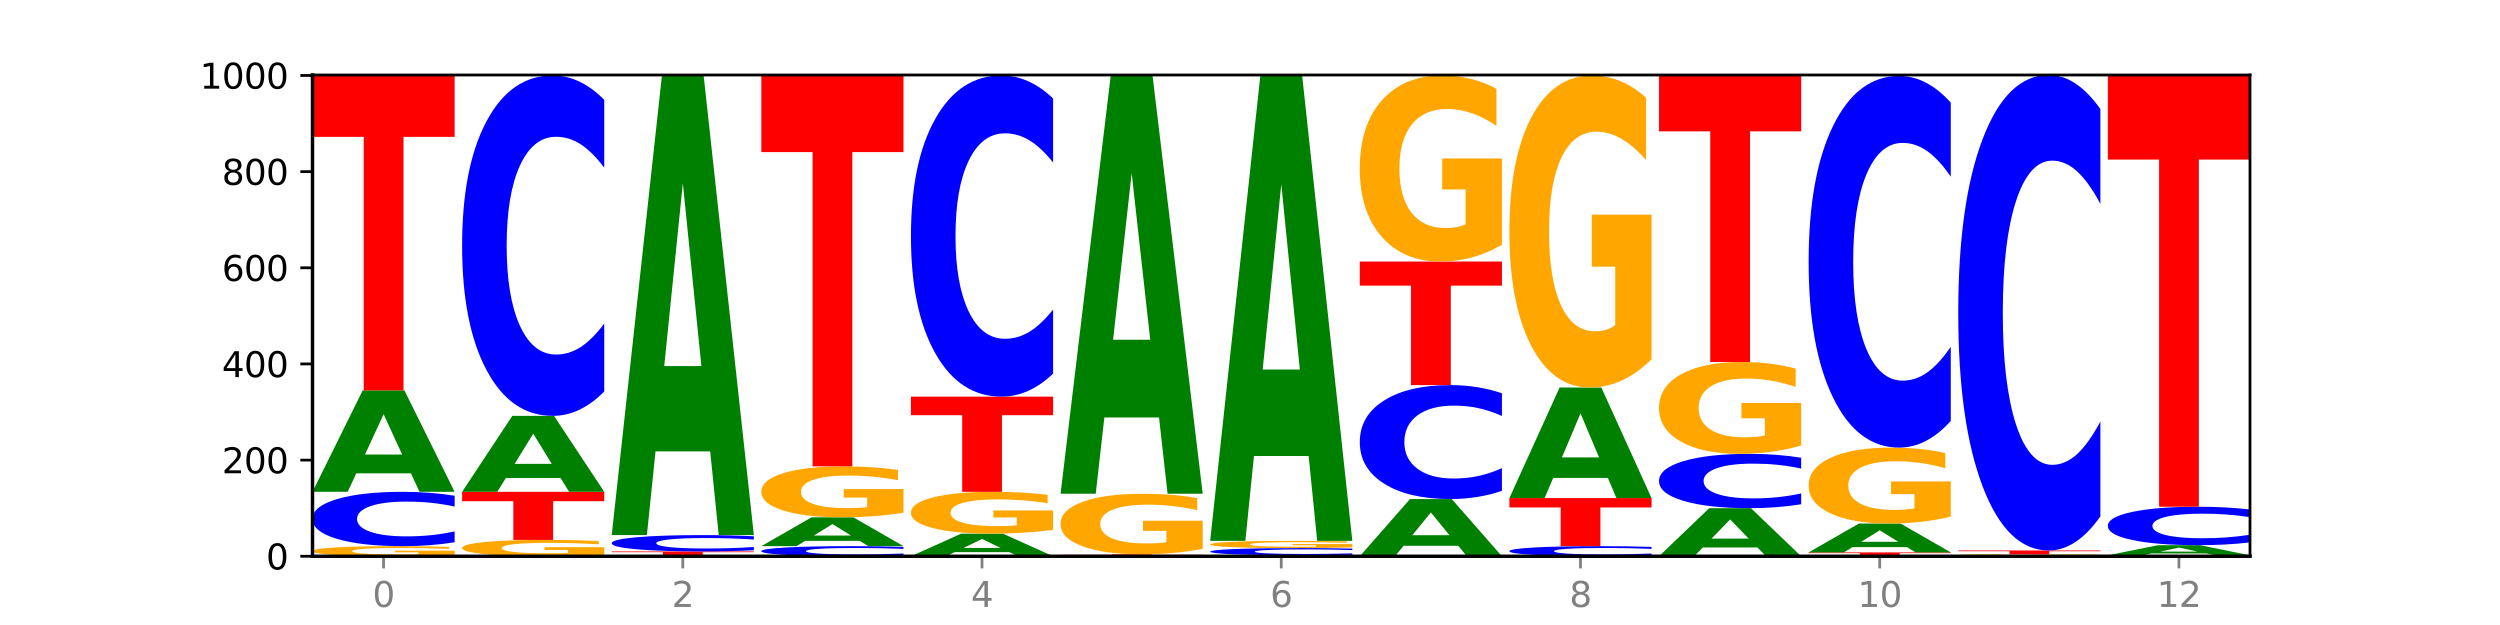 <?xml version="1.0" encoding="utf-8" standalone="no"?>
<!DOCTYPE svg PUBLIC "-//W3C//DTD SVG 1.1//EN"
  "http://www.w3.org/Graphics/SVG/1.1/DTD/svg11.dtd">
<svg xmlns:xlink="http://www.w3.org/1999/xlink" width="720pt" height="180pt" viewBox="0 0 720 180" xmlns="http://www.w3.org/2000/svg" version="1.1">
 <defs>
  <style type="text/css">*{stroke-linejoin: round; stroke-linecap: butt}</style>
 </defs>
 <g id="figure_1">
  <g id="patch_1">
   <path d="M 0 180 
L 720 180 
L 720 0 
L 0 0 
z
" style="fill: #ffffff"/>
  </g>
  <g id="axes_1">
   <g id="patch_2">
    <path d="M 90 160.2 
L 648 160.2 
L 648 21.6 
L 90 21.6 
z
" style="fill: #ffffff"/>
   </g>
   <g id="line2d_1">
    <path d="M 90 160.2 
L 648 160.2 
" clip-path="url(#p8a6b52ed15)" style="fill: none; stroke: #000000; stroke-width: 0.5; stroke-linecap: square"/>
   </g>
   <g id="patch_3">
    <path d="M 130.934 159.937 
Q 126.806 160.068 122.366 160.135 
Q 117.926 160.2 113.192 160.2 
Q 102.495 160.2 96.247 159.808 
Q 90 159.417 90 158.747 
Q 90 158.07 96.358 157.681 
Q 102.724 157.292 113.797 157.292 
Q 118.063 157.292 121.971 157.345 
Q 125.889 157.397 129.356 157.501 
L 129.356 158.08 
Q 125.779 157.948 122.237 157.882 
Q 118.696 157.816 115.137 157.816 
Q 108.55 157.816 104.981 158.058 
Q 101.412 158.298 101.412 158.747 
Q 101.412 159.192 104.853 159.434 
Q 108.293 159.676 114.623 159.676 
Q 116.348 159.676 117.825 159.662 
Q 119.302 159.648 120.476 159.618 
L 120.476 159.074 
L 113.733 159.074 
L 113.733 158.589 
L 130.934 158.589 
L 130.934 159.937 
z
" clip-path="url(#p8a6b52ed15)" style="fill: #ffa600"/>
   </g>
   <g id="patch_4">
    <path d="M 130.934 156.171 
Q 127.51 156.727 123.808 157.008 
Q 120.105 157.292 116.073 157.292 
Q 104.047 157.292 97.024 155.185 
Q 90 153.078 90 149.474 
Q 90 145.857 97.024 143.753 
Q 104.047 141.646 116.073 141.646 
Q 120.105 141.646 123.808 141.931 
Q 127.51 142.212 130.934 142.768 
L 130.934 145.887 
Q 127.479 145.15 124.127 144.807 
Q 120.776 144.464 117.073 144.464 
Q 110.431 144.464 106.625 145.799 
Q 102.83 147.131 102.83 149.474 
Q 102.83 151.808 106.625 153.142 
Q 110.431 154.474 117.073 154.474 
Q 120.776 154.474 124.127 154.131 
Q 127.479 153.786 130.934 153.049 
L 130.934 156.171 
z
" clip-path="url(#p8a6b52ed15)" style="fill: #0000ff"/>
   </g>
   <g id="patch_5">
    <path d="M 118.355 136.324 
L 102.613 136.324 
L 100.127 141.646 
L 90 141.646 
L 104.462 112.431 
L 116.472 112.431 
L 130.934 141.646 
L 120.816 141.646 
L 118.355 136.324 
z
M 105.123 130.902 
L 115.819 130.902 
L 110.48 119.281 
L 105.123 130.902 
z
" clip-path="url(#p8a6b52ed15)" style="fill: #008000"/>
   </g>
   <g id="patch_6">
    <path d="M 90 21.738 
L 130.934 21.738 
L 130.934 39.426 
L 116.208 39.426 
L 116.208 112.431 
L 104.755 112.431 
L 104.755 39.426 
L 90 39.426 
L 90 21.738 
z
" clip-path="url(#p8a6b52ed15)" style="fill: #ff0000"/>
   </g>
   <g id="patch_7">
    <path d="M 174.023 159.774 
Q 169.895 159.987 165.455 160.094 
Q 161.014 160.2 156.281 160.2 
Q 145.584 160.2 139.336 159.566 
Q 133.089 158.932 133.089 157.848 
Q 133.089 156.751 139.446 156.121 
Q 145.813 155.492 156.886 155.492 
Q 161.152 155.492 165.06 155.578 
Q 168.977 155.662 172.445 155.83 
L 172.445 156.768 
Q 168.867 156.553 165.326 156.447 
Q 161.785 156.34 158.226 156.34 
Q 151.639 156.34 148.07 156.731 
Q 144.501 157.121 144.501 157.848 
Q 144.501 158.567 147.941 158.96 
Q 151.382 159.352 157.712 159.352 
Q 159.437 159.352 160.914 159.33 
Q 162.391 159.306 163.565 159.258 
L 163.565 158.377 
L 156.822 158.377 
L 156.822 157.592 
L 174.023 157.592 
L 174.023 159.774 
z
" clip-path="url(#p8a6b52ed15)" style="fill: #ffa600"/>
   </g>
   <g id="patch_8">
    <path d="M 133.089 141.646 
L 174.023 141.646 
L 174.023 144.347 
L 159.296 144.347 
L 159.296 155.492 
L 147.844 155.492 
L 147.844 144.347 
L 133.089 144.347 
L 133.089 141.646 
z
" clip-path="url(#p8a6b52ed15)" style="fill: #ff0000"/>
   </g>
   <g id="patch_9">
    <path d="M 161.444 137.661 
L 145.701 137.661 
L 143.216 141.646 
L 133.089 141.646 
L 147.551 119.769 
L 159.561 119.769 
L 174.023 141.646 
L 163.905 141.646 
L 161.444 137.661 
z
M 148.212 133.601 
L 158.908 133.601 
L 153.569 124.899 
L 148.212 133.601 
z
" clip-path="url(#p8a6b52ed15)" style="fill: #008000"/>
   </g>
   <g id="patch_10">
    <path d="M 174.023 112.742 
Q 170.599 116.225 166.897 117.987 
Q 163.194 119.769 159.161 119.769 
Q 147.136 119.769 140.112 106.566 
Q 133.089 93.363 133.089 70.784 
Q 133.089 48.124 140.112 34.942 
Q 147.136 21.738 159.161 21.738 
Q 163.194 21.738 166.897 23.52 
Q 170.599 25.282 174.023 28.765 
L 174.023 48.307 
Q 170.568 43.69 167.216 41.543 
Q 163.864 39.397 160.162 39.397 
Q 153.52 39.397 149.714 47.76 
Q 145.919 56.103 145.919 70.784 
Q 145.919 85.405 149.714 93.768 
Q 153.52 102.111 160.162 102.111 
Q 163.864 102.111 167.216 99.965 
Q 170.568 97.798 174.023 93.181 
L 174.023 112.742 
z
" clip-path="url(#p8a6b52ed15)" style="fill: #0000ff"/>
   </g>
   <g id="patch_11">
    <path d="M 217.112 160.175 
Q 212.984 160.187 208.543 160.194 
Q 204.103 160.2 199.369 160.2 
Q 188.673 160.2 182.425 160.163 
Q 176.178 160.125 176.178 160.062 
Q 176.178 159.997 182.535 159.96 
Q 188.902 159.923 199.975 159.923 
Q 204.241 159.923 208.149 159.928 
Q 212.066 159.933 215.534 159.943 
L 215.534 159.998 
Q 211.956 159.985 208.415 159.979 
Q 204.874 159.973 201.314 159.973 
Q 194.727 159.973 191.159 159.996 
Q 187.59 160.019 187.59 160.062 
Q 187.59 160.104 191.03 160.127 
Q 194.471 160.15 200.801 160.15 
Q 202.525 160.15 204.002 160.149 
Q 205.479 160.147 206.654 160.145 
L 206.654 160.093 
L 199.911 160.093 
L 199.911 160.047 
L 217.112 160.047 
L 217.112 160.175 
z
" clip-path="url(#p8a6b52ed15)" style="fill: #ffa600"/>
   </g>
   <g id="patch_12">
    <path d="M 176.178 158.815 
L 217.112 158.815 
L 217.112 159.031 
L 202.385 159.031 
L 202.385 159.923 
L 190.933 159.923 
L 190.933 159.031 
L 176.178 159.031 
L 176.178 158.815 
z
" clip-path="url(#p8a6b52ed15)" style="fill: #ff0000"/>
   </g>
   <g id="patch_13">
    <path d="M 217.112 158.478 
Q 213.688 158.645 209.985 158.73 
Q 206.283 158.815 202.25 158.815 
Q 190.225 158.815 183.201 158.181 
Q 176.178 157.547 176.178 156.463 
Q 176.178 155.375 183.201 154.742 
Q 190.225 154.108 202.25 154.108 
Q 206.283 154.108 209.985 154.193 
Q 213.688 154.278 217.112 154.445 
L 217.112 155.384 
Q 213.657 155.162 210.305 155.059 
Q 206.953 154.956 203.251 154.956 
Q 196.609 154.956 192.803 155.357 
Q 189.008 155.758 189.008 156.463 
Q 189.008 157.165 192.803 157.567 
Q 196.609 157.967 203.251 157.967 
Q 206.953 157.967 210.305 157.864 
Q 213.657 157.76 217.112 157.539 
L 217.112 158.478 
z
" clip-path="url(#p8a6b52ed15)" style="fill: #0000ff"/>
   </g>
   <g id="patch_14">
    <path d="M 204.533 129.994 
L 188.79 129.994 
L 186.304 154.108 
L 176.178 154.108 
L 190.64 21.738 
L 202.65 21.738 
L 217.112 154.108 
L 206.993 154.108 
L 204.533 129.994 
z
M 191.301 105.427 
L 201.997 105.427 
L 196.657 52.774 
L 191.301 105.427 
z
" clip-path="url(#p8a6b52ed15)" style="fill: #008000"/>
   </g>
   <g id="patch_15">
    <path d="M 260.201 159.992 
Q 256.777 160.095 253.074 160.147 
Q 249.372 160.2 245.339 160.2 
Q 233.313 160.2 226.29 159.808 
Q 219.266 159.417 219.266 158.747 
Q 219.266 158.075 226.29 157.684 
Q 233.313 157.292 245.339 157.292 
Q 249.372 157.292 253.074 157.345 
Q 256.777 157.397 260.201 157.501 
L 260.201 158.08 
Q 256.746 157.943 253.394 157.88 
Q 250.042 157.816 246.339 157.816 
Q 239.697 157.816 235.892 158.064 
Q 232.096 158.312 232.096 158.747 
Q 232.096 159.181 235.892 159.429 
Q 239.697 159.676 246.339 159.676 
Q 250.042 159.676 253.394 159.613 
Q 256.746 159.548 260.201 159.411 
L 260.201 159.992 
z
" clip-path="url(#p8a6b52ed15)" style="fill: #0000ff"/>
   </g>
   <g id="patch_16">
    <path d="M 247.622 155.779 
L 231.879 155.779 
L 229.393 157.292 
L 219.266 157.292 
L 233.729 148.985 
L 245.739 148.985 
L 260.201 157.292 
L 250.082 157.292 
L 247.622 155.779 
z
M 234.39 154.237 
L 245.086 154.237 
L 239.746 150.932 
L 234.39 154.237 
z
" clip-path="url(#p8a6b52ed15)" style="fill: #008000"/>
   </g>
   <g id="patch_17">
    <path d="M 260.201 147.657 
Q 256.072 148.321 251.632 148.654 
Q 247.192 148.985 242.458 148.985 
Q 231.761 148.985 225.514 147.008 
Q 219.266 145.031 219.266 141.651 
Q 219.266 138.231 225.624 136.269 
Q 231.991 134.308 243.064 134.308 
Q 247.33 134.308 251.238 134.574 
Q 255.155 134.838 258.623 135.36 
L 258.623 138.285 
Q 255.045 137.615 251.504 137.285 
Q 247.963 136.951 244.403 136.951 
Q 237.816 136.951 234.248 138.17 
Q 230.679 139.386 230.679 141.651 
Q 230.679 143.894 234.119 145.119 
Q 237.559 146.341 243.889 146.341 
Q 245.614 146.341 247.091 146.271 
Q 248.568 146.198 249.742 146.047 
L 249.742 143.3 
L 243 143.3 
L 243 140.853 
L 260.201 140.853 
L 260.201 147.657 
z
" clip-path="url(#p8a6b52ed15)" style="fill: #ffa600"/>
   </g>
   <g id="patch_18">
    <path d="M 219.266 21.877 
L 260.201 21.877 
L 260.201 43.804 
L 245.474 43.804 
L 245.474 134.308 
L 234.022 134.308 
L 234.022 43.804 
L 219.266 43.804 
L 219.266 21.877 
z
" clip-path="url(#p8a6b52ed15)" style="fill: #ff0000"/>
   </g>
   <g id="patch_19">
    <path d="M 290.71 159.015 
L 274.968 159.015 
L 272.482 160.2 
L 262.355 160.2 
L 276.817 153.692 
L 288.827 153.692 
L 303.29 160.2 
L 293.171 160.2 
L 290.71 159.015 
z
M 277.479 157.807 
L 288.175 157.807 
L 282.835 155.218 
L 277.479 157.807 
z
" clip-path="url(#p8a6b52ed15)" style="fill: #008000"/>
   </g>
   <g id="patch_20">
    <path d="M 303.29 152.602 
Q 299.161 153.147 294.721 153.421 
Q 290.281 153.692 285.547 153.692 
Q 274.85 153.692 268.603 152.07 
Q 262.355 150.447 262.355 147.673 
Q 262.355 144.866 268.713 143.256 
Q 275.08 141.646 286.153 141.646 
Q 290.418 141.646 294.327 141.865 
Q 298.244 142.082 301.712 142.51 
L 301.712 144.911 
Q 298.134 144.361 294.593 144.09 
Q 291.051 143.816 287.492 143.816 
Q 280.905 143.816 277.336 144.816 
Q 273.768 145.814 273.768 147.673 
Q 273.768 149.514 277.208 150.52 
Q 280.648 151.522 286.978 151.522 
Q 288.703 151.522 290.18 151.465 
Q 291.657 151.406 292.831 151.281 
L 292.831 149.027 
L 286.088 149.027 
L 286.088 147.019 
L 303.29 147.019 
L 303.29 152.602 
z
" clip-path="url(#p8a6b52ed15)" style="fill: #ffa600"/>
   </g>
   <g id="patch_21">
    <path d="M 262.355 114.231 
L 303.29 114.231 
L 303.29 119.578 
L 288.563 119.578 
L 288.563 141.646 
L 277.111 141.646 
L 277.111 119.578 
L 262.355 119.578 
L 262.355 114.231 
z
" clip-path="url(#p8a6b52ed15)" style="fill: #ff0000"/>
   </g>
   <g id="patch_22">
    <path d="M 303.29 107.601 
Q 299.865 110.887 296.163 112.549 
Q 292.46 114.231 288.428 114.231 
Q 276.402 114.231 269.379 101.774 
Q 262.355 89.317 262.355 68.013 
Q 262.355 46.634 269.379 34.196 
Q 276.402 21.738 288.428 21.738 
Q 292.46 21.738 296.163 23.42 
Q 299.865 25.082 303.29 28.368 
L 303.29 46.806 
Q 299.835 42.449 296.483 40.424 
Q 293.131 38.399 289.428 38.399 
Q 282.786 38.399 278.981 46.29 
Q 275.185 54.161 275.185 68.013 
Q 275.185 81.808 278.981 89.699 
Q 282.786 97.57 289.428 97.57 
Q 293.131 97.57 296.483 95.545 
Q 299.835 93.501 303.29 89.145 
L 303.29 107.601 
z
" clip-path="url(#p8a6b52ed15)" style="fill: #0000ff"/>
   </g>
   <g id="patch_23">
    <path d="M 346.378 160.18 
Q 342.954 160.19 339.252 160.195 
Q 335.549 160.2 331.517 160.2 
Q 319.491 160.2 312.468 160.163 
Q 305.444 160.125 305.444 160.062 
Q 305.444 159.998 312.468 159.96 
Q 319.491 159.923 331.517 159.923 
Q 335.549 159.923 339.252 159.928 
Q 342.954 159.933 346.378 159.943 
L 346.378 159.998 
Q 342.923 159.985 339.571 159.979 
Q 336.22 159.973 332.517 159.973 
Q 325.875 159.973 322.069 159.997 
Q 318.274 160.02 318.274 160.062 
Q 318.274 160.103 322.069 160.127 
Q 325.875 160.15 332.517 160.15 
Q 336.22 160.15 339.571 160.144 
Q 342.923 160.138 346.378 160.125 
L 346.378 160.18 
z
" clip-path="url(#p8a6b52ed15)" style="fill: #0000ff"/>
   </g>
   <g id="patch_24">
    <path d="M 305.444 159.646 
L 346.378 159.646 
L 346.378 159.7 
L 331.652 159.7 
L 331.652 159.923 
L 320.199 159.923 
L 320.199 159.7 
L 305.444 159.7 
L 305.444 159.646 
z
" clip-path="url(#p8a6b52ed15)" style="fill: #ff0000"/>
   </g>
   <g id="patch_25">
    <path d="M 346.378 158.068 
Q 342.25 158.857 337.81 159.253 
Q 333.37 159.646 328.636 159.646 
Q 317.939 159.646 311.692 157.296 
Q 305.444 154.947 305.444 150.928 
Q 305.444 146.863 311.802 144.532 
Q 318.168 142.2 329.241 142.2 
Q 333.507 142.2 337.415 142.517 
Q 341.333 142.831 344.8 143.451 
L 344.8 146.928 
Q 341.223 146.132 337.681 145.739 
Q 334.14 145.343 330.581 145.343 
Q 323.994 145.343 320.425 146.791 
Q 316.856 148.236 316.856 150.928 
Q 316.856 153.595 320.297 155.051 
Q 323.737 156.504 330.067 156.504 
Q 331.792 156.504 333.269 156.421 
Q 334.746 156.334 335.92 156.154 
L 335.92 152.889 
L 329.177 152.889 
L 329.177 149.981 
L 346.378 149.981 
L 346.378 158.068 
z
" clip-path="url(#p8a6b52ed15)" style="fill: #ffa600"/>
   </g>
   <g id="patch_26">
    <path d="M 333.799 120.23 
L 318.057 120.23 
L 315.571 142.2 
L 305.444 142.2 
L 319.906 21.6 
L 331.916 21.6 
L 346.378 142.2 
L 336.26 142.2 
L 333.799 120.23 
z
M 320.567 97.847 
L 331.263 97.847 
L 325.924 49.876 
L 320.567 97.847 
z
" clip-path="url(#p8a6b52ed15)" style="fill: #008000"/>
   </g>
   <g id="patch_27">
    <path d="M 348.533 159.923 
L 389.467 159.923 
L 389.467 159.977 
L 374.74 159.977 
L 374.74 160.2 
L 363.288 160.2 
L 363.288 159.977 
L 348.533 159.977 
L 348.533 159.923 
z
" clip-path="url(#p8a6b52ed15)" style="fill: #ff0000"/>
   </g>
   <g id="patch_28">
    <path d="M 389.467 159.774 
Q 386.043 159.848 382.341 159.885 
Q 378.638 159.923 374.605 159.923 
Q 362.58 159.923 355.556 159.643 
Q 348.533 159.364 348.533 158.885 
Q 348.533 158.405 355.556 158.126 
Q 362.58 157.846 374.605 157.846 
Q 378.638 157.846 382.341 157.884 
Q 386.043 157.921 389.467 157.995 
L 389.467 158.409 
Q 386.012 158.311 382.66 158.266 
Q 379.308 158.22 375.606 158.22 
Q 368.964 158.22 365.158 158.397 
Q 361.363 158.574 361.363 158.885 
Q 361.363 159.195 365.158 159.372 
Q 368.964 159.549 375.606 159.549 
Q 379.308 159.549 382.66 159.503 
Q 386.012 159.458 389.467 159.36 
L 389.467 159.774 
z
" clip-path="url(#p8a6b52ed15)" style="fill: #0000ff"/>
   </g>
   <g id="patch_29">
    <path d="M 389.467 157.658 
Q 385.339 157.752 380.899 157.799 
Q 376.458 157.846 371.725 157.846 
Q 361.028 157.846 354.78 157.566 
Q 348.533 157.287 348.533 156.808 
Q 348.533 156.324 354.89 156.047 
Q 361.257 155.769 372.33 155.769 
Q 376.596 155.769 380.504 155.807 
Q 384.421 155.844 387.889 155.918 
L 387.889 156.332 
Q 384.311 156.237 380.77 156.191 
Q 377.229 156.143 373.67 156.143 
Q 367.083 156.143 363.514 156.316 
Q 359.945 156.488 359.945 156.808 
Q 359.945 157.126 363.386 157.299 
Q 366.826 157.472 373.156 157.472 
Q 374.881 157.472 376.358 157.462 
Q 377.835 157.452 379.009 157.43 
L 379.009 157.042 
L 372.266 157.042 
L 372.266 156.696 
L 389.467 156.696 
L 389.467 157.658 
z
" clip-path="url(#p8a6b52ed15)" style="fill: #ffa600"/>
   </g>
   <g id="patch_30">
    <path d="M 376.888 131.328 
L 361.145 131.328 
L 358.66 155.769 
L 348.533 155.769 
L 362.995 21.6 
L 375.005 21.6 
L 389.467 155.769 
L 379.349 155.769 
L 376.888 131.328 
z
M 363.656 106.426 
L 374.352 106.426 
L 369.013 53.058 
L 363.656 106.426 
z
" clip-path="url(#p8a6b52ed15)" style="fill: #008000"/>
   </g>
   <g id="patch_31">
    <path d="M 419.977 157.198 
L 404.234 157.198 
L 401.749 160.2 
L 391.622 160.2 
L 406.084 143.723 
L 418.094 143.723 
L 432.556 160.2 
L 422.437 160.2 
L 419.977 157.198 
z
M 406.745 154.14 
L 417.441 154.14 
L 412.101 147.586 
L 406.745 154.14 
z
" clip-path="url(#p8a6b52ed15)" style="fill: #008000"/>
   </g>
   <g id="patch_32">
    <path d="M 432.556 141.371 
Q 429.132 142.537 425.429 143.127 
Q 421.727 143.723 417.694 143.723 
Q 405.669 143.723 398.645 139.303 
Q 391.622 134.884 391.622 127.326 
Q 391.622 119.74 398.645 115.327 
Q 405.669 110.908 417.694 110.908 
Q 421.727 110.908 425.429 111.504 
Q 429.132 112.094 432.556 113.26 
L 432.556 119.801 
Q 429.101 118.256 425.749 117.537 
Q 422.397 116.819 418.695 116.819 
Q 412.053 116.819 408.247 119.618 
Q 404.452 122.411 404.452 127.326 
Q 404.452 132.22 408.247 135.019 
Q 412.053 137.812 418.695 137.812 
Q 422.397 137.812 425.749 137.094 
Q 429.101 136.368 432.556 134.823 
L 432.556 141.371 
z
" clip-path="url(#p8a6b52ed15)" style="fill: #0000ff"/>
   </g>
   <g id="patch_33">
    <path d="M 391.622 75.323 
L 432.556 75.323 
L 432.556 82.263 
L 417.829 82.263 
L 417.829 110.908 
L 406.377 110.908 
L 406.377 82.263 
L 391.622 82.263 
L 391.622 75.323 
z
" clip-path="url(#p8a6b52ed15)" style="fill: #ff0000"/>
   </g>
   <g id="patch_34">
    <path d="M 432.556 70.475 
Q 428.428 72.899 423.987 74.117 
Q 419.547 75.323 414.813 75.323 
Q 404.117 75.323 397.869 68.106 
Q 391.622 60.889 391.622 48.547 
Q 391.622 36.062 397.979 28.9 
Q 404.346 21.738 415.419 21.738 
Q 419.685 21.738 423.593 22.713 
Q 427.51 23.676 430.978 25.579 
L 430.978 36.261 
Q 427.4 33.815 423.859 32.608 
Q 420.318 31.391 416.758 31.391 
Q 410.171 31.391 406.603 35.84 
Q 403.034 40.279 403.034 48.547 
Q 403.034 56.738 406.474 61.21 
Q 409.915 65.671 416.245 65.671 
Q 417.969 65.671 419.446 65.416 
Q 420.923 65.151 422.098 64.597 
L 422.098 54.569 
L 415.355 54.569 
L 415.355 45.636 
L 432.556 45.636 
L 432.556 70.475 
z
" clip-path="url(#p8a6b52ed15)" style="fill: #ffa600"/>
   </g>
   <g id="patch_35">
    <path d="M 475.645 159.992 
Q 472.221 160.095 468.518 160.147 
Q 464.816 160.2 460.783 160.2 
Q 448.757 160.2 441.734 159.808 
Q 434.71 159.417 434.71 158.747 
Q 434.71 158.075 441.734 157.684 
Q 448.757 157.292 460.783 157.292 
Q 464.816 157.292 468.518 157.345 
Q 472.221 157.397 475.645 157.501 
L 475.645 158.08 
Q 472.19 157.943 468.838 157.88 
Q 465.486 157.816 461.783 157.816 
Q 455.142 157.816 451.336 158.064 
Q 447.54 158.312 447.54 158.747 
Q 447.54 159.181 451.336 159.429 
Q 455.142 159.676 461.783 159.676 
Q 465.486 159.676 468.838 159.613 
Q 472.19 159.548 475.645 159.411 
L 475.645 159.992 
z
" clip-path="url(#p8a6b52ed15)" style="fill: #0000ff"/>
   </g>
   <g id="patch_36">
    <path d="M 434.71 143.446 
L 475.645 143.446 
L 475.645 146.147 
L 460.918 146.147 
L 460.918 157.292 
L 449.466 157.292 
L 449.466 146.147 
L 434.71 146.147 
L 434.71 143.446 
z
" clip-path="url(#p8a6b52ed15)" style="fill: #ff0000"/>
   </g>
   <g id="patch_37">
    <path d="M 463.066 137.645 
L 447.323 137.645 
L 444.837 143.446 
L 434.71 143.446 
L 449.173 111.6 
L 461.183 111.6 
L 475.645 143.446 
L 465.526 143.446 
L 463.066 137.645 
z
M 449.834 131.734 
L 460.53 131.734 
L 455.19 119.067 
L 449.834 131.734 
z
" clip-path="url(#p8a6b52ed15)" style="fill: #008000"/>
   </g>
   <g id="patch_38">
    <path d="M 475.645 103.47 
Q 471.516 107.535 467.076 109.577 
Q 462.636 111.6 457.902 111.6 
Q 447.205 111.6 440.958 99.497 
Q 434.71 87.394 434.71 66.697 
Q 434.71 45.758 441.068 33.748 
Q 447.435 21.738 458.508 21.738 
Q 462.774 21.738 466.682 23.372 
Q 470.599 24.987 474.067 28.18 
L 474.067 46.093 
Q 470.489 41.99 466.948 39.967 
Q 463.407 37.925 459.847 37.925 
Q 453.26 37.925 449.692 45.387 
Q 446.123 52.831 446.123 66.697 
Q 446.123 80.433 449.563 87.933 
Q 453.003 95.413 459.333 95.413 
Q 461.058 95.413 462.535 94.986 
Q 464.012 94.541 465.186 93.613 
L 465.186 76.795 
L 458.444 76.795 
L 458.444 61.815 
L 475.645 61.815 
L 475.645 103.47 
z
" clip-path="url(#p8a6b52ed15)" style="fill: #ffa600"/>
   </g>
   <g id="patch_39">
    <path d="M 506.154 157.678 
L 490.412 157.678 
L 487.926 160.2 
L 477.799 160.2 
L 492.261 146.354 
L 504.271 146.354 
L 518.734 160.2 
L 508.615 160.2 
L 506.154 157.678 
z
M 492.923 155.108 
L 503.619 155.108 
L 498.279 149.6 
L 492.923 155.108 
z
" clip-path="url(#p8a6b52ed15)" style="fill: #008000"/>
   </g>
   <g id="patch_40">
    <path d="M 518.734 145.232 
Q 515.31 145.788 511.607 146.069 
Q 507.904 146.354 503.872 146.354 
Q 491.846 146.354 484.823 144.247 
Q 477.799 142.139 477.799 138.536 
Q 477.799 134.919 484.823 132.815 
Q 491.846 130.708 503.872 130.708 
Q 507.904 130.708 511.607 130.992 
Q 515.31 131.273 518.734 131.829 
L 518.734 134.948 
Q 515.279 134.211 511.927 133.869 
Q 508.575 133.526 504.872 133.526 
Q 498.23 133.526 494.425 134.861 
Q 490.629 136.192 490.629 138.536 
Q 490.629 140.869 494.425 142.204 
Q 498.23 143.536 504.872 143.536 
Q 508.575 143.536 511.927 143.193 
Q 515.279 142.847 518.734 142.11 
L 518.734 145.232 
z
" clip-path="url(#p8a6b52ed15)" style="fill: #0000ff"/>
   </g>
   <g id="patch_41">
    <path d="M 518.734 128.315 
Q 514.605 129.511 510.165 130.112 
Q 505.725 130.708 500.991 130.708 
Q 490.294 130.708 484.047 127.146 
Q 477.799 123.584 477.799 117.493 
Q 477.799 111.331 484.157 107.796 
Q 490.524 104.262 501.597 104.262 
Q 505.862 104.262 509.771 104.742 
Q 513.688 105.218 517.156 106.157 
L 517.156 111.429 
Q 513.578 110.222 510.037 109.626 
Q 506.495 109.025 502.936 109.025 
Q 496.349 109.025 492.78 111.221 
Q 489.212 113.412 489.212 117.493 
Q 489.212 121.535 492.652 123.742 
Q 496.092 125.944 502.422 125.944 
Q 504.147 125.944 505.624 125.818 
Q 507.101 125.687 508.275 125.414 
L 508.275 120.465 
L 501.532 120.465 
L 501.532 116.056 
L 518.734 116.056 
L 518.734 128.315 
z
" clip-path="url(#p8a6b52ed15)" style="fill: #ffa600"/>
   </g>
   <g id="patch_42">
    <path d="M 477.799 21.738 
L 518.734 21.738 
L 518.734 37.833 
L 504.007 37.833 
L 504.007 104.262 
L 492.555 104.262 
L 492.555 37.833 
L 477.799 37.833 
L 477.799 21.738 
z
" clip-path="url(#p8a6b52ed15)" style="fill: #ff0000"/>
   </g>
   <g id="patch_43">
    <path d="M 520.888 159.092 
L 561.822 159.092 
L 561.822 159.308 
L 547.096 159.308 
L 547.096 160.2 
L 535.643 160.2 
L 535.643 159.308 
L 520.888 159.308 
L 520.888 159.092 
z
" clip-path="url(#p8a6b52ed15)" style="fill: #ff0000"/>
   </g>
   <g id="patch_44">
    <path d="M 549.243 157.579 
L 533.501 157.579 
L 531.015 159.092 
L 520.888 159.092 
L 535.35 150.785 
L 547.36 150.785 
L 561.822 159.092 
L 551.704 159.092 
L 549.243 157.579 
z
M 536.011 156.037 
L 546.707 156.037 
L 541.368 152.732 
L 536.011 156.037 
z
" clip-path="url(#p8a6b52ed15)" style="fill: #008000"/>
   </g>
   <g id="patch_45">
    <path d="M 561.822 148.805 
Q 557.694 149.795 553.254 150.292 
Q 548.814 150.785 544.08 150.785 
Q 533.383 150.785 527.136 147.838 
Q 520.888 144.892 520.888 139.853 
Q 520.888 134.755 527.246 131.832 
Q 533.612 128.908 544.685 128.908 
Q 548.951 128.908 552.859 129.305 
Q 556.777 129.699 560.244 130.476 
L 560.244 134.837 
Q 556.667 133.838 553.125 133.345 
Q 549.584 132.848 546.025 132.848 
Q 539.438 132.848 535.869 134.665 
Q 532.3 136.477 532.3 139.853 
Q 532.3 143.197 535.741 145.023 
Q 539.181 146.844 545.511 146.844 
Q 547.236 146.844 548.713 146.74 
Q 550.19 146.632 551.364 146.406 
L 551.364 142.311 
L 544.621 142.311 
L 544.621 138.664 
L 561.822 138.664 
L 561.822 148.805 
z
" clip-path="url(#p8a6b52ed15)" style="fill: #ffa600"/>
   </g>
   <g id="patch_46">
    <path d="M 561.822 121.236 
Q 558.398 125.039 554.696 126.962 
Q 550.993 128.908 546.961 128.908 
Q 534.935 128.908 527.912 114.492 
Q 520.888 100.077 520.888 75.425 
Q 520.888 50.685 527.912 36.292 
Q 534.935 21.877 546.961 21.877 
Q 550.993 21.877 554.696 23.823 
Q 558.398 25.746 561.822 29.549 
L 561.822 50.884 
Q 558.367 45.843 555.015 43.5 
Q 551.664 41.156 547.961 41.156 
Q 541.319 41.156 537.513 50.287 
Q 533.718 59.396 533.718 75.425 
Q 533.718 91.388 537.513 100.519 
Q 541.319 109.628 547.961 109.628 
Q 551.664 109.628 555.015 107.285 
Q 558.367 104.919 561.822 99.878 
L 561.822 121.236 
z
" clip-path="url(#p8a6b52ed15)" style="fill: #0000ff"/>
   </g>
   <g id="patch_47">
    <path d="M 592.332 160.15 
L 576.589 160.15 
L 574.104 160.2 
L 563.977 160.2 
L 578.439 159.923 
L 590.449 159.923 
L 604.911 160.2 
L 594.793 160.2 
L 592.332 160.15 
z
M 579.1 160.098 
L 589.796 160.098 
L 584.457 159.988 
L 579.1 160.098 
z
" clip-path="url(#p8a6b52ed15)" style="fill: #008000"/>
   </g>
   <g id="patch_48">
    <path d="M 604.911 159.898 
Q 600.783 159.911 596.343 159.917 
Q 591.902 159.923 587.169 159.923 
Q 576.472 159.923 570.224 159.886 
Q 563.977 159.848 563.977 159.785 
Q 563.977 159.72 570.334 159.683 
Q 576.701 159.646 587.774 159.646 
Q 592.04 159.646 595.948 159.651 
Q 599.865 159.656 603.333 159.666 
L 603.333 159.721 
Q 599.755 159.709 596.214 159.702 
Q 592.673 159.696 589.114 159.696 
Q 582.527 159.696 578.958 159.719 
Q 575.389 159.742 575.389 159.785 
Q 575.389 159.827 578.83 159.85 
Q 582.27 159.873 588.6 159.873 
Q 590.325 159.873 591.802 159.872 
Q 593.279 159.871 594.453 159.868 
L 594.453 159.816 
L 587.71 159.816 
L 587.71 159.77 
L 604.911 159.77 
L 604.911 159.898 
z
" clip-path="url(#p8a6b52ed15)" style="fill: #ffa600"/>
   </g>
   <g id="patch_49">
    <path d="M 563.977 158.538 
L 604.911 158.538 
L 604.911 158.754 
L 590.184 158.754 
L 590.184 159.646 
L 578.732 159.646 
L 578.732 158.754 
L 563.977 158.754 
L 563.977 158.538 
z
" clip-path="url(#p8a6b52ed15)" style="fill: #ff0000"/>
   </g>
   <g id="patch_50">
    <path d="M 604.911 148.723 
Q 601.487 153.588 597.785 156.049 
Q 594.082 158.538 590.049 158.538 
Q 578.024 158.538 571 140.095 
Q 563.977 121.652 563.977 90.112 
Q 563.977 58.458 571 40.043 
Q 578.024 21.6 590.049 21.6 
Q 594.082 21.6 597.785 24.089 
Q 601.487 26.55 604.911 31.416 
L 604.911 58.713 
Q 601.456 52.263 598.104 49.265 
Q 594.752 46.266 591.05 46.266 
Q 584.408 46.266 580.602 57.949 
Q 576.807 69.603 576.807 90.112 
Q 576.807 110.535 580.602 122.218 
Q 584.408 133.872 591.05 133.872 
Q 594.752 133.872 598.104 130.874 
Q 601.456 127.847 604.911 121.397 
L 604.911 148.723 
z
" clip-path="url(#p8a6b52ed15)" style="fill: #0000ff"/>
   </g>
   <g id="patch_51">
    <path d="M 648 160.175 
Q 643.872 160.187 639.431 160.194 
Q 634.991 160.2 630.257 160.2 
Q 619.561 160.2 613.313 160.163 
Q 607.066 160.125 607.066 160.062 
Q 607.066 159.997 613.423 159.96 
Q 619.79 159.923 630.863 159.923 
Q 635.129 159.923 639.037 159.928 
Q 642.954 159.933 646.422 159.943 
L 646.422 159.998 
Q 642.844 159.985 639.303 159.979 
Q 635.762 159.973 632.202 159.973 
Q 625.615 159.973 622.047 159.996 
Q 618.478 160.019 618.478 160.062 
Q 618.478 160.104 621.918 160.127 
Q 625.359 160.15 631.689 160.15 
Q 633.413 160.15 634.89 160.149 
Q 636.367 160.147 637.542 160.145 
L 637.542 160.093 
L 630.799 160.093 
L 630.799 160.047 
L 648 160.047 
L 648 160.175 
z
" clip-path="url(#p8a6b52ed15)" style="fill: #ffa600"/>
   </g>
   <g id="patch_52">
    <path d="M 635.421 159.393 
L 619.678 159.393 
L 617.193 159.923 
L 607.066 159.923 
L 621.528 157.015 
L 633.538 157.015 
L 648 159.923 
L 637.881 159.923 
L 635.421 159.393 
z
M 622.189 158.854 
L 632.885 158.854 
L 627.545 157.697 
L 622.189 158.854 
z
" clip-path="url(#p8a6b52ed15)" style="fill: #008000"/>
   </g>
   <g id="patch_53">
    <path d="M 648 156.221 
Q 644.576 156.615 640.873 156.814 
Q 637.171 157.015 633.138 157.015 
Q 621.113 157.015 614.089 155.524 
Q 607.066 154.032 607.066 151.48 
Q 607.066 148.92 614.089 147.43 
Q 621.113 145.938 633.138 145.938 
Q 637.171 145.938 640.873 146.14 
Q 644.576 146.339 648 146.732 
L 648 148.941 
Q 644.545 148.419 641.193 148.176 
Q 637.841 147.934 634.139 147.934 
Q 627.497 147.934 623.691 148.879 
Q 619.896 149.821 619.896 151.48 
Q 619.896 153.132 623.691 154.077 
Q 627.497 155.02 634.139 155.02 
Q 637.841 155.02 641.193 154.778 
Q 644.545 154.533 648 154.011 
L 648 156.221 
z
" clip-path="url(#p8a6b52ed15)" style="fill: #0000ff"/>
   </g>
   <g id="patch_54">
    <path d="M 607.066 21.738 
L 648 21.738 
L 648 45.961 
L 633.273 45.961 
L 633.273 145.938 
L 621.821 145.938 
L 621.821 45.961 
L 607.066 45.961 
L 607.066 21.738 
z
" clip-path="url(#p8a6b52ed15)" style="fill: #ff0000"/>
   </g>
   <g id="matplotlib.axis_1">
    <g id="xtick_1">
     <g id="line2d_2">
      <defs>
       <path id="m3deaf3e00c" d="M 0 0 
L 0 3.5 
" style="stroke: #808080; stroke-width: 0.8"/>
      </defs>
      <g>
       <use xlink:href="#m3deaf3e00c" x="110.467" y="160.2" style="fill: #808080; stroke: #808080; stroke-width: 0.8"/>
      </g>
     </g>
     <g id="text_1">
      <!-- 0 -->
      <g style="fill: #808080" transform="translate(107.286 174.798) scale(0.1 -0.1)">
       <defs>
        <path id="DejaVuSans-30" d="M 2034 4250 
Q 1547 4250 1301 3770 
Q 1056 3291 1056 2328 
Q 1056 1369 1301 889 
Q 1547 409 2034 409 
Q 2525 409 2770 889 
Q 3016 1369 3016 2328 
Q 3016 3291 2770 3770 
Q 2525 4250 2034 4250 
z
M 2034 4750 
Q 2819 4750 3233 4129 
Q 3647 3509 3647 2328 
Q 3647 1150 3233 529 
Q 2819 -91 2034 -91 
Q 1250 -91 836 529 
Q 422 1150 422 2328 
Q 422 3509 836 4129 
Q 1250 4750 2034 4750 
z
" transform="scale(0.016)"/>
       </defs>
       <use xlink:href="#DejaVuSans-30"/>
      </g>
     </g>
    </g>
    <g id="xtick_2">
     <g id="line2d_3">
      <g>
       <use xlink:href="#m3deaf3e00c" x="196.645" y="160.2" style="fill: #808080; stroke: #808080; stroke-width: 0.8"/>
      </g>
     </g>
     <g id="text_2">
      <!-- 2 -->
      <g style="fill: #808080" transform="translate(193.464 174.798) scale(0.1 -0.1)">
       <defs>
        <path id="DejaVuSans-32" d="M 1228 531 
L 3431 531 
L 3431 0 
L 469 0 
L 469 531 
Q 828 903 1448 1529 
Q 2069 2156 2228 2338 
Q 2531 2678 2651 2914 
Q 2772 3150 2772 3378 
Q 2772 3750 2511 3984 
Q 2250 4219 1831 4219 
Q 1534 4219 1204 4116 
Q 875 4013 500 3803 
L 500 4441 
Q 881 4594 1212 4672 
Q 1544 4750 1819 4750 
Q 2544 4750 2975 4387 
Q 3406 4025 3406 3419 
Q 3406 3131 3298 2873 
Q 3191 2616 2906 2266 
Q 2828 2175 2409 1742 
Q 1991 1309 1228 531 
z
" transform="scale(0.016)"/>
       </defs>
       <use xlink:href="#DejaVuSans-32"/>
      </g>
     </g>
    </g>
    <g id="xtick_3">
     <g id="line2d_4">
      <g>
       <use xlink:href="#m3deaf3e00c" x="282.822" y="160.2" style="fill: #808080; stroke: #808080; stroke-width: 0.8"/>
      </g>
     </g>
     <g id="text_3">
      <!-- 4 -->
      <g style="fill: #808080" transform="translate(279.641 174.798) scale(0.1 -0.1)">
       <defs>
        <path id="DejaVuSans-34" d="M 2419 4116 
L 825 1625 
L 2419 1625 
L 2419 4116 
z
M 2253 4666 
L 3047 4666 
L 3047 1625 
L 3713 1625 
L 3713 1100 
L 3047 1100 
L 3047 0 
L 2419 0 
L 2419 1100 
L 313 1100 
L 313 1709 
L 2253 4666 
z
" transform="scale(0.016)"/>
       </defs>
       <use xlink:href="#DejaVuSans-34"/>
      </g>
     </g>
    </g>
    <g id="xtick_4">
     <g id="line2d_5">
      <g>
       <use xlink:href="#m3deaf3e00c" x="369" y="160.2" style="fill: #808080; stroke: #808080; stroke-width: 0.8"/>
      </g>
     </g>
     <g id="text_4">
      <!-- 6 -->
      <g style="fill: #808080" transform="translate(365.819 174.798) scale(0.1 -0.1)">
       <defs>
        <path id="DejaVuSans-36" d="M 2113 2584 
Q 1688 2584 1439 2293 
Q 1191 2003 1191 1497 
Q 1191 994 1439 701 
Q 1688 409 2113 409 
Q 2538 409 2786 701 
Q 3034 994 3034 1497 
Q 3034 2003 2786 2293 
Q 2538 2584 2113 2584 
z
M 3366 4563 
L 3366 3988 
Q 3128 4100 2886 4159 
Q 2644 4219 2406 4219 
Q 1781 4219 1451 3797 
Q 1122 3375 1075 2522 
Q 1259 2794 1537 2939 
Q 1816 3084 2150 3084 
Q 2853 3084 3261 2657 
Q 3669 2231 3669 1497 
Q 3669 778 3244 343 
Q 2819 -91 2113 -91 
Q 1303 -91 875 529 
Q 447 1150 447 2328 
Q 447 3434 972 4092 
Q 1497 4750 2381 4750 
Q 2619 4750 2861 4703 
Q 3103 4656 3366 4563 
z
" transform="scale(0.016)"/>
       </defs>
       <use xlink:href="#DejaVuSans-36"/>
      </g>
     </g>
    </g>
    <g id="xtick_5">
     <g id="line2d_6">
      <g>
       <use xlink:href="#m3deaf3e00c" x="455.178" y="160.2" style="fill: #808080; stroke: #808080; stroke-width: 0.8"/>
      </g>
     </g>
     <g id="text_5">
      <!-- 8 -->
      <g style="fill: #808080" transform="translate(451.996 174.798) scale(0.1 -0.1)">
       <defs>
        <path id="DejaVuSans-38" d="M 2034 2216 
Q 1584 2216 1326 1975 
Q 1069 1734 1069 1313 
Q 1069 891 1326 650 
Q 1584 409 2034 409 
Q 2484 409 2743 651 
Q 3003 894 3003 1313 
Q 3003 1734 2745 1975 
Q 2488 2216 2034 2216 
z
M 1403 2484 
Q 997 2584 770 2862 
Q 544 3141 544 3541 
Q 544 4100 942 4425 
Q 1341 4750 2034 4750 
Q 2731 4750 3128 4425 
Q 3525 4100 3525 3541 
Q 3525 3141 3298 2862 
Q 3072 2584 2669 2484 
Q 3125 2378 3379 2068 
Q 3634 1759 3634 1313 
Q 3634 634 3220 271 
Q 2806 -91 2034 -91 
Q 1263 -91 848 271 
Q 434 634 434 1313 
Q 434 1759 690 2068 
Q 947 2378 1403 2484 
z
M 1172 3481 
Q 1172 3119 1398 2916 
Q 1625 2713 2034 2713 
Q 2441 2713 2670 2916 
Q 2900 3119 2900 3481 
Q 2900 3844 2670 4047 
Q 2441 4250 2034 4250 
Q 1625 4250 1398 4047 
Q 1172 3844 1172 3481 
z
" transform="scale(0.016)"/>
       </defs>
       <use xlink:href="#DejaVuSans-38"/>
      </g>
     </g>
    </g>
    <g id="xtick_6">
     <g id="line2d_7">
      <g>
       <use xlink:href="#m3deaf3e00c" x="541.355" y="160.2" style="fill: #808080; stroke: #808080; stroke-width: 0.8"/>
      </g>
     </g>
     <g id="text_6">
      <!-- 10 -->
      <g style="fill: #808080" transform="translate(534.993 174.798) scale(0.1 -0.1)">
       <defs>
        <path id="DejaVuSans-31" d="M 794 531 
L 1825 531 
L 1825 4091 
L 703 3866 
L 703 4441 
L 1819 4666 
L 2450 4666 
L 2450 531 
L 3481 531 
L 3481 0 
L 794 0 
L 794 531 
z
" transform="scale(0.016)"/>
       </defs>
       <use xlink:href="#DejaVuSans-31"/>
       <use xlink:href="#DejaVuSans-30" x="63.623"/>
      </g>
     </g>
    </g>
    <g id="xtick_7">
     <g id="line2d_8">
      <g>
       <use xlink:href="#m3deaf3e00c" x="627.533" y="160.2" style="fill: #808080; stroke: #808080; stroke-width: 0.8"/>
      </g>
     </g>
     <g id="text_7">
      <!-- 12 -->
      <g style="fill: #808080" transform="translate(621.17 174.798) scale(0.1 -0.1)">
       <use xlink:href="#DejaVuSans-31"/>
       <use xlink:href="#DejaVuSans-32" x="63.623"/>
      </g>
     </g>
    </g>
   </g>
   <g id="matplotlib.axis_2">
    <g id="ytick_1">
     <g id="line2d_9">
      <defs>
       <path id="m15f5abf15f" d="M 0 0 
L -3.5 0 
" style="stroke: #000000; stroke-width: 0.8"/>
      </defs>
      <g>
       <use xlink:href="#m15f5abf15f" x="90" y="160.2" style="stroke: #000000; stroke-width: 0.8"/>
      </g>
     </g>
     <g id="text_8">
      <!-- 0 -->
      <g transform="translate(76.638 163.999) scale(0.1 -0.1)">
       <use xlink:href="#DejaVuSans-30"/>
      </g>
     </g>
    </g>
    <g id="ytick_2">
     <g id="line2d_10">
      <g>
       <use xlink:href="#m15f5abf15f" x="90" y="132.508" style="stroke: #000000; stroke-width: 0.8"/>
      </g>
     </g>
     <g id="text_9">
      <!-- 200 -->
      <g transform="translate(63.913 136.307) scale(0.1 -0.1)">
       <use xlink:href="#DejaVuSans-32"/>
       <use xlink:href="#DejaVuSans-30" x="63.623"/>
       <use xlink:href="#DejaVuSans-30" x="127.246"/>
      </g>
     </g>
    </g>
    <g id="ytick_3">
     <g id="line2d_11">
      <g>
       <use xlink:href="#m15f5abf15f" x="90" y="104.815" style="stroke: #000000; stroke-width: 0.8"/>
      </g>
     </g>
     <g id="text_10">
      <!-- 400 -->
      <g transform="translate(63.913 108.615) scale(0.1 -0.1)">
       <use xlink:href="#DejaVuSans-34"/>
       <use xlink:href="#DejaVuSans-30" x="63.623"/>
       <use xlink:href="#DejaVuSans-30" x="127.246"/>
      </g>
     </g>
    </g>
    <g id="ytick_4">
     <g id="line2d_12">
      <g>
       <use xlink:href="#m15f5abf15f" x="90" y="77.123" style="stroke: #000000; stroke-width: 0.8"/>
      </g>
     </g>
     <g id="text_11">
      <!-- 600 -->
      <g transform="translate(63.913 80.922) scale(0.1 -0.1)">
       <use xlink:href="#DejaVuSans-36"/>
       <use xlink:href="#DejaVuSans-30" x="63.623"/>
       <use xlink:href="#DejaVuSans-30" x="127.246"/>
      </g>
     </g>
    </g>
    <g id="ytick_5">
     <g id="line2d_13">
      <g>
       <use xlink:href="#m15f5abf15f" x="90" y="49.431" style="stroke: #000000; stroke-width: 0.8"/>
      </g>
     </g>
     <g id="text_12">
      <!-- 800 -->
      <g transform="translate(63.913 53.23) scale(0.1 -0.1)">
       <use xlink:href="#DejaVuSans-38"/>
       <use xlink:href="#DejaVuSans-30" x="63.623"/>
       <use xlink:href="#DejaVuSans-30" x="127.246"/>
      </g>
     </g>
    </g>
    <g id="ytick_6">
     <g id="line2d_14">
      <g>
       <use xlink:href="#m15f5abf15f" x="90" y="21.738" style="stroke: #000000; stroke-width: 0.8"/>
      </g>
     </g>
     <g id="text_13">
      <!-- 1000 -->
      <g transform="translate(57.55 25.538) scale(0.1 -0.1)">
       <use xlink:href="#DejaVuSans-31"/>
       <use xlink:href="#DejaVuSans-30" x="63.623"/>
       <use xlink:href="#DejaVuSans-30" x="127.246"/>
       <use xlink:href="#DejaVuSans-30" x="190.869"/>
      </g>
     </g>
    </g>
   </g>
   <g id="patch_55">
    <path d="M 90 160.2 
L 90 21.6 
" style="fill: none; stroke: #000000; stroke-linejoin: miter; stroke-linecap: square"/>
   </g>
   <g id="patch_56">
    <path d="M 648 160.2 
L 648 21.6 
" style="fill: none; stroke: #000000; stroke-width: 0.8; stroke-linejoin: miter; stroke-linecap: square"/>
   </g>
   <g id="patch_57">
    <path d="M 90 160.2 
L 648 160.2 
" style="fill: none; stroke: #000000; stroke-linejoin: miter; stroke-linecap: square"/>
   </g>
   <g id="patch_58">
    <path d="M 90 21.6 
L 648 21.6 
" style="fill: none; stroke: #000000; stroke-width: 0.8; stroke-linejoin: miter; stroke-linecap: square"/>
   </g>
  </g>
 </g>
 <defs>
  <clipPath id="p8a6b52ed15">
   <rect x="90" y="21.6" width="558" height="138.6"/>
  </clipPath>
 </defs>
</svg>
